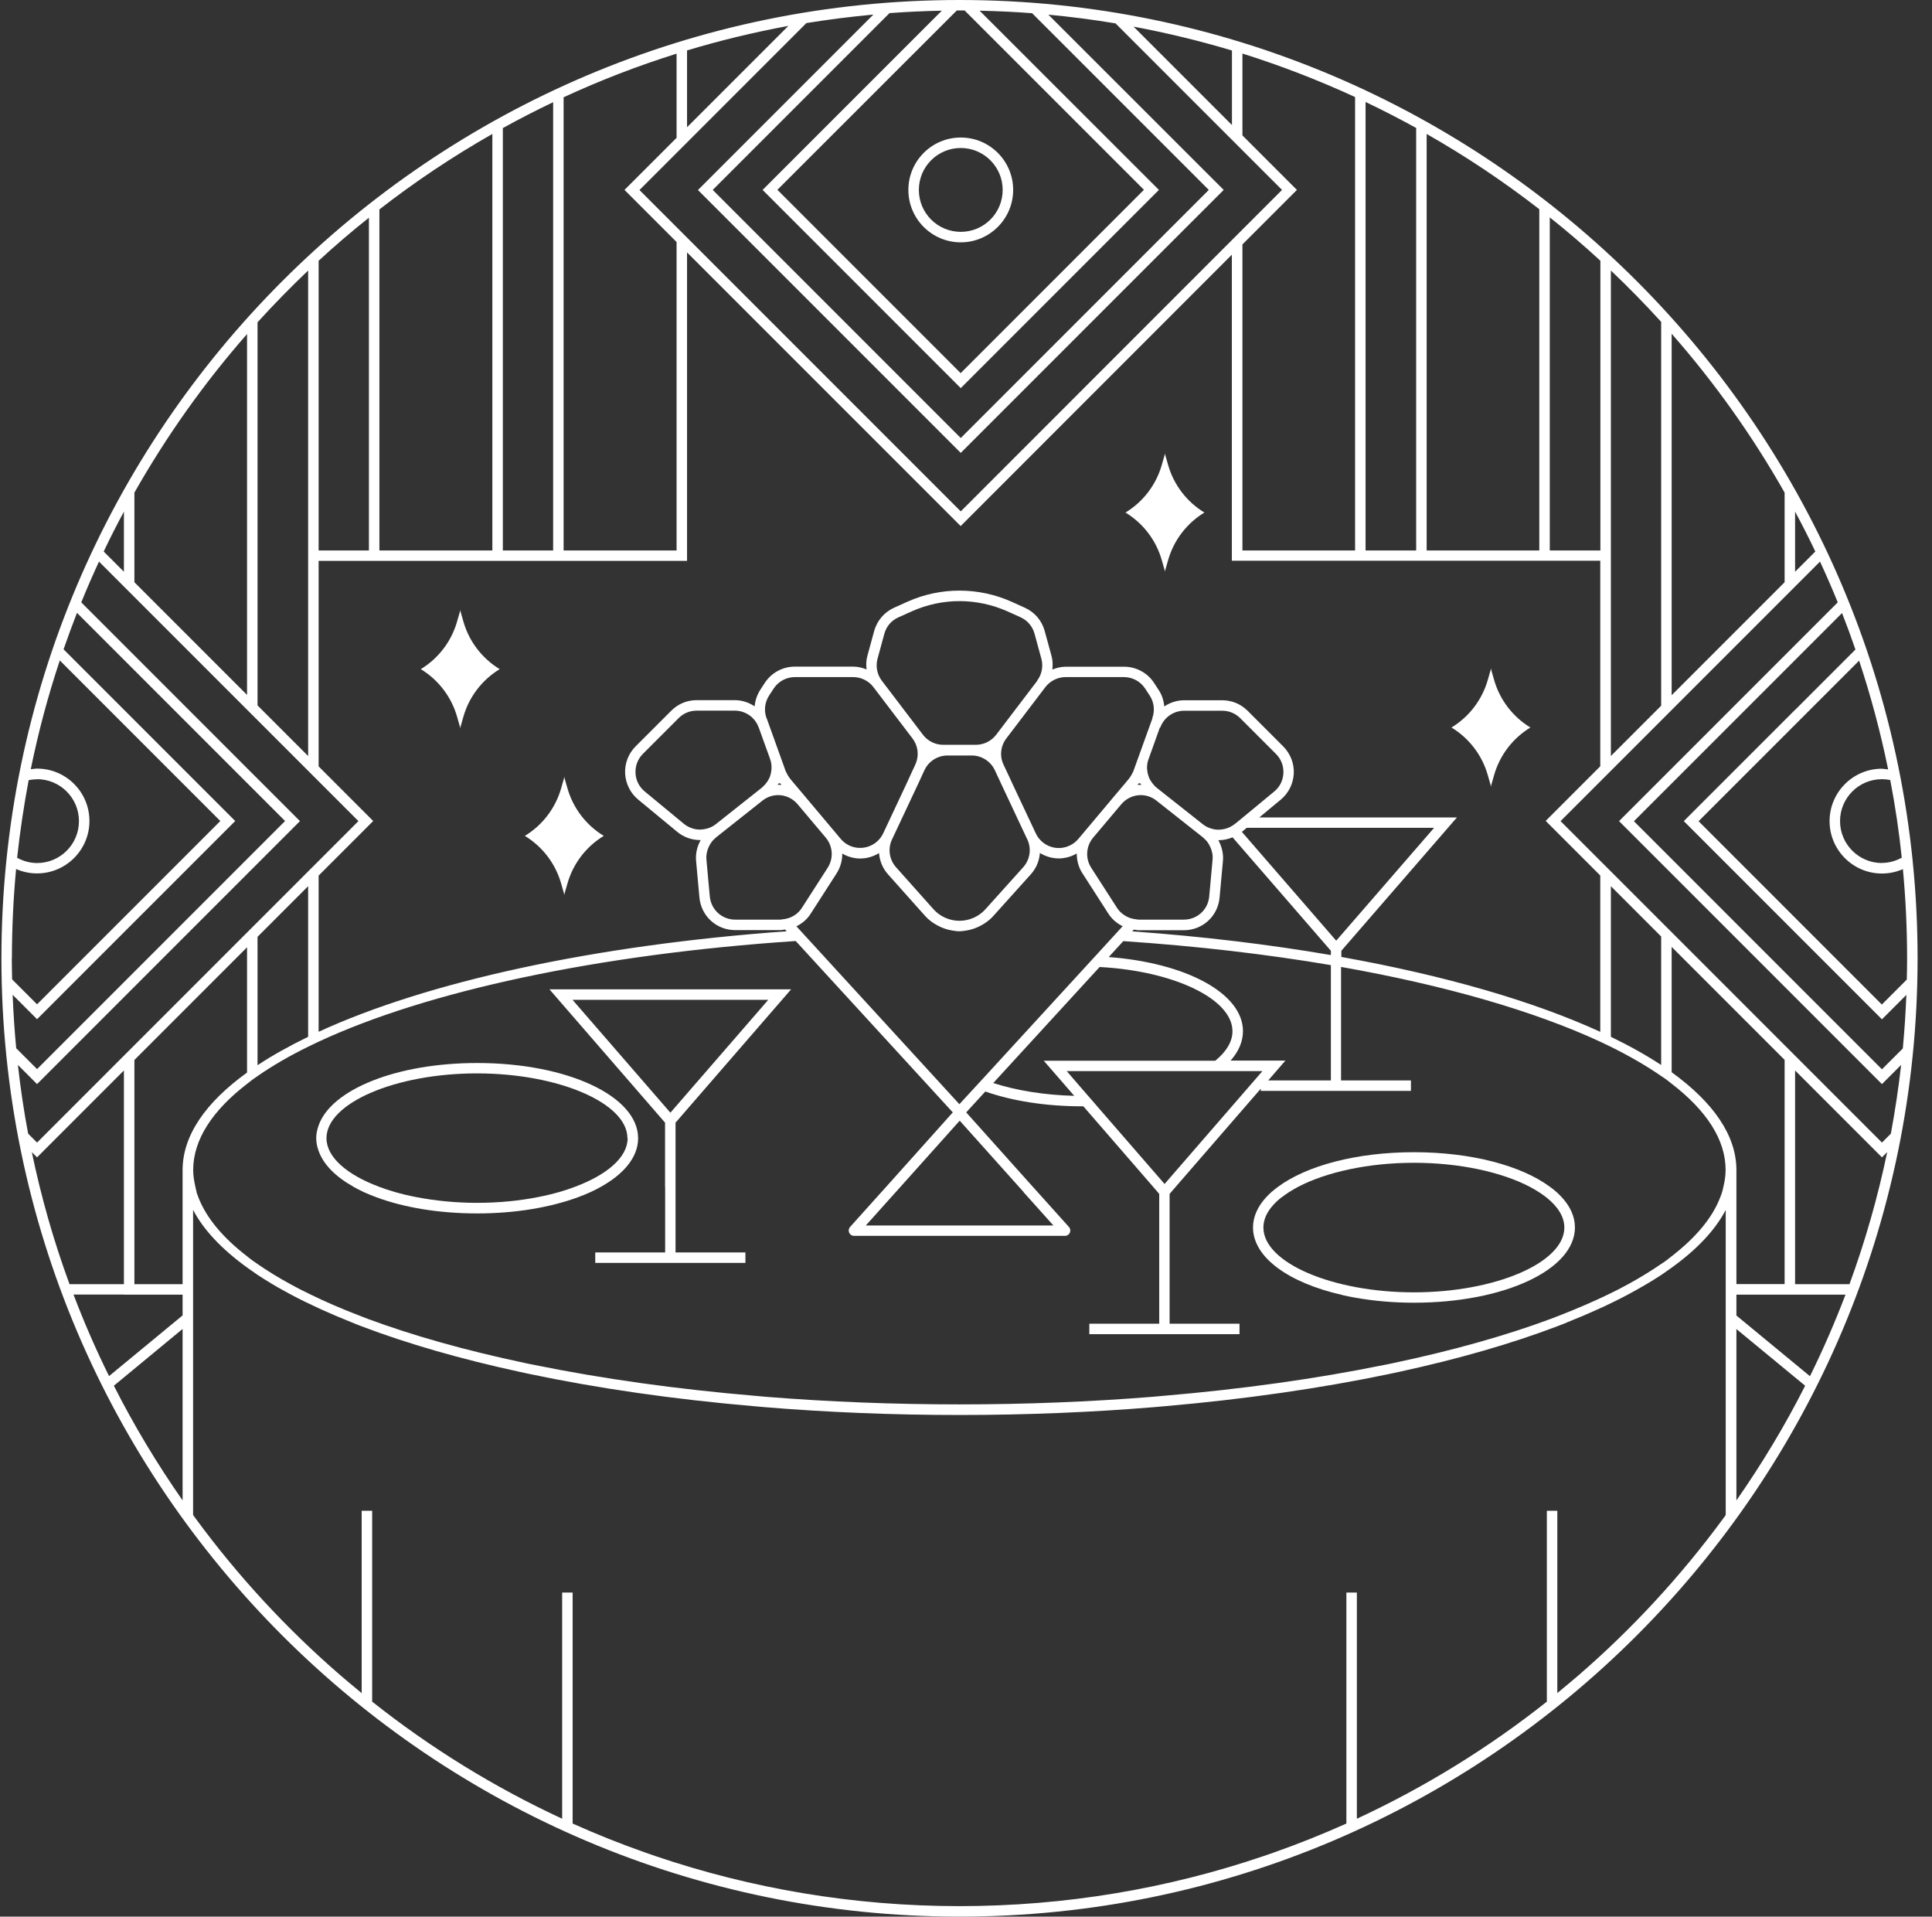 <svg width="122" height="121" viewBox="0 0 122 121" fill="none" xmlns="http://www.w3.org/2000/svg">
<rect x="0" y="0" width="122" height="121" fill="#333333" stroke="none"/>
<g clip-path="url(#clip0_217_3046)">
<path d="M60.669 15.299C62.489 15.299 63.978 13.816 63.978 11.99C63.978 10.164 62.496 8.682 60.669 8.682C58.843 8.682 57.361 10.164 57.361 11.99C57.361 13.816 58.843 15.299 60.669 15.299ZM60.669 9.343C62.125 9.343 63.316 10.528 63.316 11.99C63.316 13.453 62.132 14.637 60.669 14.637C59.207 14.637 58.023 13.453 58.023 11.99C58.023 10.528 59.207 9.343 60.669 9.343Z" fill="white"/>
<path d="M22.317 74.925C22.522 75.038 22.74 75.15 22.965 75.256C23.223 75.375 23.488 75.481 23.773 75.587C25.5 76.229 27.703 76.606 30.132 76.606C32.56 76.606 34.757 76.222 36.491 75.587C36.769 75.481 37.04 75.375 37.298 75.256C37.529 75.15 37.741 75.038 37.946 74.925C39.415 74.105 40.295 73.039 40.295 71.861C40.295 69.201 35.829 67.11 30.132 67.11C25.03 67.11 20.921 68.784 20.12 71.047C20.027 71.312 19.968 71.577 19.968 71.855C19.968 72.133 20.027 72.404 20.12 72.662C20.424 73.516 21.192 74.29 22.317 74.918V74.925ZM39.634 71.855C39.634 73.059 38.337 74.164 36.325 74.918C36.008 75.038 35.683 75.15 35.333 75.249C34.896 75.375 34.426 75.488 33.943 75.58C32.765 75.812 31.475 75.938 30.125 75.938C28.775 75.938 27.485 75.805 26.307 75.58C25.824 75.488 25.361 75.375 24.917 75.249C24.567 75.15 24.242 75.038 23.925 74.918C21.913 74.164 20.616 73.059 20.616 71.855C20.616 69.638 24.97 67.765 30.118 67.765C35.267 67.765 39.62 69.638 39.62 71.855H39.634Z" fill="white"/>
<path d="M84.762 81.76C84.908 81.793 85.047 81.826 85.192 81.853C85.331 81.879 85.477 81.906 85.623 81.932C86.754 82.131 87.985 82.243 89.288 82.243C94.986 82.243 99.452 80.159 99.452 77.492C99.452 76.804 99.154 76.162 98.618 75.58C98.513 75.468 98.4 75.355 98.281 75.249C98.155 75.137 98.01 75.024 97.864 74.918C96.078 73.601 92.941 72.741 89.288 72.741C85.636 72.741 82.499 73.601 80.713 74.918C80.567 75.024 80.428 75.137 80.296 75.249C80.177 75.355 80.064 75.468 79.958 75.58C79.422 76.162 79.124 76.811 79.124 77.492C79.124 79.391 81.394 80.993 84.762 81.754V81.76ZM80.938 75.587C81.083 75.474 81.235 75.362 81.407 75.256C81.586 75.143 81.778 75.031 81.977 74.925C83.737 74.005 86.383 73.409 89.288 73.409C92.193 73.409 94.847 74.005 96.6 74.925C96.805 75.031 96.991 75.143 97.169 75.256C97.335 75.362 97.493 75.474 97.639 75.587C98.367 76.162 98.784 76.811 98.784 77.499C98.784 79.716 94.43 81.588 89.282 81.588C84.134 81.588 79.78 79.716 79.78 77.499C79.78 76.811 80.197 76.162 80.924 75.587H80.938Z" fill="white"/>
<path d="M42.002 74.926V79.068H37.589V79.73H47.071V79.068H42.658V70.876L49.956 62.459H34.697L41.996 70.876V74.926H42.002ZM48.514 63.121L42.333 70.247L36.153 63.121H48.514Z" fill="white"/>
<path d="M29.264 39.246L29.073 38.578V38.512V38.545L29.053 38.512V38.578L28.861 39.246C28.503 40.497 27.683 41.569 26.571 42.244C27.683 42.919 28.503 43.991 28.861 45.241L29.053 45.91V45.976V45.943L29.073 45.976V45.91L29.264 45.241C29.622 43.991 30.442 42.919 31.554 42.244C30.442 41.569 29.622 40.497 29.264 39.246Z" fill="white"/>
<path d="M35.835 49.774L35.643 49.105V49.039V49.072L35.623 49.039V49.105L35.432 49.774C35.074 51.024 34.254 52.096 33.142 52.771C34.254 53.446 35.074 54.518 35.432 55.769L35.623 56.437V56.503V56.47L35.643 56.503V56.437L35.835 55.769C36.193 54.518 37.013 53.446 38.125 52.771C37.013 52.096 36.193 51.024 35.835 49.774Z" fill="white"/>
<path d="M73.764 29.36L73.573 28.692V28.626V28.659L73.553 28.626V28.692L73.361 29.36C73.004 30.611 72.183 31.683 71.071 32.358C72.183 33.033 73.004 34.105 73.361 35.356L73.553 36.024V36.09V36.057L73.573 36.09V36.024L73.764 35.356C74.122 34.105 74.942 33.033 76.054 32.358C74.942 31.683 74.122 30.611 73.764 29.36Z" fill="white"/>
<path d="M94.35 42.932L94.159 42.263V42.197V42.23L94.139 42.197V42.263L93.947 42.932C93.589 44.182 92.769 45.254 91.657 45.929C92.769 46.604 93.589 47.676 93.947 48.927L94.139 49.595V49.661V49.628L94.159 49.661V49.595L94.35 48.927C94.708 47.676 95.528 46.604 96.64 45.929C95.528 45.254 94.708 44.182 94.35 42.932Z" fill="white"/>
<path d="M60.59 0C27.233 0 0.09 27.143 0.09 60.5C0.09 93.857 27.233 121 60.59 121C93.947 121 121.09 93.857 121.09 60.5C121.09 27.143 93.953 0 60.59 0ZM109.649 94.724V83.905L113.99 87.484C112.713 90.006 111.257 92.421 109.649 94.724ZM98.34 106.892V95.379H97.679V107.428C94.006 110.34 89.976 112.828 85.682 114.82V100.54H85.02V115.124C83.511 115.799 81.976 116.414 80.408 116.964C80.196 117.036 79.991 117.116 79.779 117.182C73.751 119.227 67.3 120.338 60.59 120.338C53.88 120.338 47.428 119.227 41.4 117.182C41.189 117.109 40.983 117.036 40.772 116.964C39.203 116.414 37.662 115.799 36.16 115.124V100.54H35.498V114.82C31.197 112.828 27.174 110.34 23.501 107.428V95.379H22.839V106.892C22.555 106.661 22.277 106.429 21.999 106.191C21.913 106.118 21.827 106.045 21.741 105.973C21.655 105.9 21.569 105.827 21.483 105.754C18.082 102.81 15.018 99.495 12.351 95.862C12.298 95.789 12.245 95.716 12.193 95.643V76.381C12.854 77.651 14.012 78.869 15.6 80.02C15.706 80.1 15.819 80.173 15.931 80.252C16.044 80.331 16.149 80.404 16.262 80.484C16.56 80.682 16.877 80.874 17.202 81.073C17.387 81.185 17.579 81.291 17.777 81.403C17.976 81.516 18.174 81.622 18.38 81.734C19.531 82.343 20.808 82.925 22.204 83.481C22.31 83.528 22.416 83.567 22.528 83.614C22.641 83.653 22.747 83.7 22.853 83.739C25.731 84.831 29.079 85.797 32.798 86.604C32.911 86.631 33.023 86.657 33.136 86.677C33.248 86.704 33.367 86.724 33.48 86.75C37.761 87.65 42.519 88.338 47.594 88.775C47.819 88.795 48.037 88.814 48.262 88.834C52.199 89.159 56.328 89.331 60.583 89.331C64.838 89.331 68.967 89.159 72.904 88.834C73.129 88.814 73.348 88.795 73.573 88.775C78.654 88.332 83.406 87.643 87.687 86.75C87.799 86.724 87.918 86.704 88.031 86.677C88.143 86.651 88.256 86.624 88.368 86.604C92.087 85.797 95.435 84.831 98.314 83.739C98.426 83.7 98.532 83.653 98.638 83.614C98.751 83.574 98.856 83.528 98.962 83.481C100.359 82.925 101.642 82.343 102.787 81.734C102.992 81.622 103.191 81.516 103.389 81.403C103.581 81.291 103.773 81.185 103.965 81.073C104.282 80.887 104.587 80.695 104.885 80.503C104.997 80.431 105.103 80.351 105.215 80.272C105.328 80.192 105.44 80.12 105.546 80.04C107.148 78.889 108.306 77.665 108.974 76.388V95.65C108.921 95.723 108.868 95.796 108.815 95.868C106.148 99.495 103.085 102.816 99.684 105.761C99.597 105.834 99.511 105.906 99.425 105.979C99.34 106.052 99.254 106.125 99.167 106.198C98.889 106.436 98.605 106.667 98.327 106.899L98.34 106.892ZM0.752 60.5C0.752 58.601 0.844 56.715 1.016 54.862C1.42 55.041 1.87 55.14 2.34 55.14C4.159 55.14 5.648 53.658 5.648 51.832C5.648 50.005 4.166 48.523 2.34 48.523C2.207 48.523 2.075 48.55 1.943 48.563C2.419 46.22 3.034 43.924 3.776 41.694L7.825 45.744L8.156 46.075L8.487 46.406L13.913 51.832L8.487 57.258L8.156 57.589L7.825 57.919L2.34 63.405L0.765 61.83C0.758 61.387 0.745 60.943 0.745 60.493L0.752 60.5ZM2.34 49.191C3.795 49.191 4.986 50.376 4.986 51.838C4.986 53.301 3.802 54.485 2.34 54.485C1.883 54.485 1.46 54.359 1.082 54.154C1.261 52.5 1.506 50.865 1.81 49.251C1.982 49.218 2.154 49.198 2.333 49.198L2.34 49.191ZM0.798 62.803L2.34 64.344L7.825 58.859L8.156 58.528L8.487 58.197L14.853 51.832L8.487 45.466L8.156 45.135L7.825 44.804L4.014 40.993C4.285 40.219 4.563 39.451 4.861 38.69L7.825 41.654L8.156 41.985L8.487 42.316L15.6 49.43L15.931 49.761L16.262 50.091L18.002 51.832L16.262 53.572L15.931 53.903L15.6 54.234L8.487 61.347L8.156 61.678L7.825 62.009L2.34 67.494L1.023 66.177C0.917 65.059 0.844 63.934 0.798 62.796V62.803ZM2.34 68.441L7.825 62.955L8.156 62.624L8.487 62.293L15.6 55.18L15.931 54.849L16.262 54.518L18.942 51.838L16.262 49.158L15.931 48.828L15.6 48.497L8.487 41.383L8.156 41.052L7.825 40.721L5.132 38.028C5.483 37.161 5.86 36.301 6.25 35.454L7.825 37.029L8.156 37.36L8.487 37.691L15.6 44.804L15.931 45.135L16.262 45.466L19.458 48.662L19.789 48.993L20.12 49.324L22.634 51.838L20.12 54.353L19.789 54.684L19.458 55.014L16.262 58.211L15.931 58.541L15.6 58.872L8.487 65.986L8.156 66.316L7.825 66.647L2.34 72.133L1.777 71.57C1.506 70.141 1.294 68.692 1.129 67.23L2.34 68.441ZM7.825 32.298V36.096L6.548 34.819C6.952 33.965 7.382 33.125 7.825 32.298ZM60.59 0.662C60.696 0.662 60.808 0.662 60.914 0.662L72.236 11.983L60.663 23.557L49.089 11.983L60.418 0.662C60.477 0.662 60.53 0.662 60.59 0.662ZM48.156 11.99L60.669 24.503L73.182 11.99L61.86 0.675C62.972 0.701 64.077 0.748 65.175 0.834L76.332 11.99L60.669 27.653L45.007 11.99L56.17 0.827C57.261 0.748 58.367 0.695 59.472 0.675L48.156 11.99ZM44.067 11.99L60.669 28.592L77.272 11.99L66.201 0.926C67.63 1.059 69.046 1.244 70.443 1.476L77.794 8.827L78.125 9.158L78.456 9.489L80.957 11.99L78.456 14.491L78.125 14.822L77.794 15.153L60.669 32.285L43.392 15.008L43.061 14.677L42.73 14.346L40.381 11.997L42.73 9.648L43.061 9.317L43.392 8.986L50.922 1.456C52.319 1.231 53.728 1.052 55.151 0.92L44.074 11.997L44.067 11.99ZM77.794 3.189V7.894L71.581 1.681C73.692 2.078 75.769 2.581 77.794 3.189ZM104.898 20.321V44.553L101.722 47.729V17.079C102.82 18.118 103.879 19.203 104.898 20.321ZM11.531 81.073H8.487V66.919L15.6 59.805V67.713C12.986 69.599 11.531 71.683 11.531 73.867V81.073ZM50.287 58.482C50.651 58.303 50.969 58.038 51.194 57.681L52.828 55.14C53.073 54.756 53.192 54.32 53.185 53.889C53.45 54.042 53.734 54.141 54.039 54.181C54.132 54.194 54.224 54.2 54.31 54.2C54.74 54.2 55.157 54.075 55.508 53.856C55.548 54.346 55.733 54.816 56.077 55.2L58.426 57.833C58.644 58.078 58.909 58.27 59.194 58.422C59.485 58.581 59.802 58.694 60.133 58.746C60.279 58.766 60.418 58.793 60.57 58.793H60.577C60.729 58.793 60.874 58.766 61.027 58.746C61.357 58.694 61.668 58.581 61.96 58.422C62.237 58.27 62.502 58.078 62.714 57.84L65.096 55.193C65.44 54.809 65.632 54.34 65.665 53.85C66.022 54.068 66.433 54.194 66.863 54.194C66.956 54.194 67.048 54.194 67.134 54.174C67.439 54.141 67.73 54.035 67.994 53.883C67.994 54.313 68.1 54.75 68.352 55.133L69.986 57.675C70.211 58.025 70.529 58.297 70.893 58.475L70.654 58.733L70.37 59.044L70.085 59.355L69.159 60.368L68.861 60.692L68.563 61.016L62.039 68.129L61.794 68.394L61.549 68.659L60.583 69.711L51.088 59.349L50.803 59.038L50.519 58.727L50.28 58.469L50.287 58.482ZM49.003 58.058H46.423C45.589 58.058 44.901 57.43 44.821 56.596L44.61 54.28C44.583 53.982 44.643 53.698 44.768 53.44C44.821 53.334 44.874 53.234 44.947 53.142C45.013 53.056 45.093 52.976 45.179 52.904C45.192 52.89 45.199 52.877 45.212 52.87L48.143 50.548C48.441 50.31 48.792 50.197 49.142 50.197C49.599 50.197 50.049 50.396 50.367 50.773L52.14 52.877C52.596 53.42 52.649 54.181 52.266 54.783L50.631 57.324C50.433 57.628 50.142 57.846 49.804 57.959C49.685 57.999 49.559 58.025 49.427 58.038C49.374 58.038 49.328 58.058 49.275 58.058H48.997H49.003ZM47.911 45.923L48.633 47.928C48.732 48.212 48.745 48.51 48.686 48.788C48.659 48.9 48.633 49.013 48.58 49.119C48.527 49.238 48.461 49.344 48.375 49.45C48.295 49.549 48.209 49.641 48.11 49.727L45.205 52.03C45.033 52.169 44.835 52.262 44.629 52.315C44.497 52.348 44.365 52.368 44.232 52.374C44.054 52.374 43.882 52.354 43.716 52.295C43.524 52.235 43.346 52.143 43.187 52.01L40.712 49.966C40.361 49.675 40.15 49.264 40.13 48.801C40.11 48.344 40.275 47.914 40.6 47.59L42.856 45.334C43.16 45.029 43.564 44.864 43.994 44.864H46.396C47.071 44.864 47.68 45.287 47.905 45.923H47.911ZM48.401 45.334C48.229 44.864 48.295 44.328 48.567 43.911L48.851 43.474C49.149 43.018 49.652 42.746 50.194 42.746H53.88C54.376 42.746 54.859 42.985 55.157 43.382L57.619 46.617C57.983 47.094 58.049 47.729 57.797 48.272L57.778 48.318L57.559 48.788L57.407 49.119L57.255 49.45L55.773 52.606C55.475 53.234 54.82 53.598 54.125 53.519C53.721 53.473 53.351 53.274 53.086 52.956L51.088 50.581L50.889 50.343L50.135 49.45L49.903 49.172C49.903 49.172 49.877 49.139 49.864 49.119C49.784 49.013 49.718 48.907 49.665 48.788C49.652 48.755 49.632 48.715 49.612 48.682L49.261 47.703L48.54 45.698L48.408 45.334H48.401ZM73.268 45.929C73.5 45.294 74.102 44.87 74.777 44.87H77.179C77.609 44.87 78.013 45.036 78.317 45.34L80.573 47.597C80.898 47.921 81.063 48.351 81.043 48.808C81.023 49.264 80.818 49.681 80.461 49.972L78.482 51.607L78.079 51.938L77.98 52.017C77.887 52.09 77.788 52.149 77.688 52.202C77.609 52.242 77.53 52.275 77.444 52.301C77.417 52.308 77.384 52.315 77.358 52.328C77.219 52.361 77.073 52.381 76.927 52.381C76.795 52.381 76.663 52.361 76.53 52.321C76.325 52.268 76.127 52.176 75.955 52.037L75.445 51.633L73.427 50.038L73.043 49.734C72.944 49.655 72.858 49.555 72.778 49.456C72.699 49.35 72.626 49.244 72.573 49.125C72.527 49.019 72.494 48.907 72.468 48.794C72.408 48.51 72.421 48.212 72.527 47.928L73.043 46.485L73.242 45.929H73.268ZM68.993 69.506L68.709 69.182L67.359 67.62H79.72L73.54 74.747L69.272 69.83L68.993 69.506ZM69.437 61.049C74.082 61.294 77.827 63.048 77.827 65.106C77.827 65.767 77.43 66.402 76.742 66.965H65.91L67.835 69.182C65.943 69.135 64.183 68.844 62.721 68.374L69.437 61.049ZM49.162 49.456H49.281C49.281 49.456 49.321 49.522 49.347 49.549C49.268 49.542 49.189 49.549 49.109 49.549C49.129 49.516 49.149 49.489 49.162 49.456ZM64.871 52.99C65.149 53.578 65.043 54.267 64.613 54.75L62.231 57.397C61.814 57.866 61.212 58.131 60.583 58.131C59.955 58.131 59.352 57.86 58.936 57.39L56.587 54.756C56.156 54.273 56.05 53.585 56.328 52.996L56.375 52.897L57.989 49.463L58.142 49.132L58.294 48.801L58.38 48.616C58.644 48.053 59.214 47.696 59.836 47.696H61.364C61.986 47.696 62.555 48.06 62.82 48.622L62.906 48.808L62.992 48.993L63.065 49.145L63.217 49.476L64.831 52.91L64.878 53.01L64.871 52.99ZM71.898 49.456H72.017C72.017 49.456 72.051 49.516 72.07 49.549C71.991 49.549 71.912 49.549 71.832 49.549C71.859 49.516 71.879 49.483 71.898 49.456ZM69.033 52.877L70.807 50.773C71.124 50.396 71.581 50.197 72.031 50.197C72.382 50.197 72.732 50.31 73.03 50.548L75.048 52.143L75.968 52.87C75.968 52.87 75.988 52.897 76.001 52.904C76.087 52.976 76.166 53.056 76.233 53.142C76.305 53.234 76.358 53.334 76.411 53.44C76.537 53.698 76.597 53.982 76.57 54.28L76.358 56.596C76.286 57.43 75.597 58.058 74.757 58.058H71.898C71.846 58.058 71.799 58.045 71.746 58.038C71.614 58.025 71.495 57.999 71.369 57.959C71.038 57.84 70.74 57.628 70.542 57.324L68.907 54.783C68.524 54.187 68.577 53.42 69.033 52.877ZM71.607 58.687C71.707 58.7 71.799 58.727 71.898 58.727H74.757C75.942 58.727 76.908 57.84 77.013 56.662L77.225 54.346C77.265 53.883 77.152 53.44 76.934 53.042C76.947 53.042 76.954 53.042 76.967 53.042C77.265 53.042 77.556 52.976 77.834 52.864L84.041 60.024V60.295C80.15 59.627 75.935 59.117 71.495 58.799L71.601 58.687H71.607ZM78.416 52.52L78.727 52.262H90.559L84.378 59.388L78.423 52.52H78.416ZM72.778 45.334L71.568 48.688C71.554 48.728 71.534 48.761 71.515 48.794C71.462 48.913 71.395 49.026 71.316 49.125C71.303 49.145 71.296 49.158 71.276 49.178L71.045 49.456L70.29 50.349L70.019 50.674L68.094 52.963C67.829 53.274 67.465 53.473 67.055 53.526C66.367 53.612 65.705 53.241 65.407 52.612L63.925 49.463L63.773 49.132L63.74 49.059L63.614 48.794L63.369 48.272C63.111 47.729 63.184 47.094 63.548 46.617L66.009 43.382C66.314 42.985 66.79 42.746 67.286 42.746H70.972C71.515 42.746 72.017 43.018 72.315 43.474L72.6 43.911C72.878 44.328 72.937 44.864 72.765 45.334H72.778ZM65.5 42.978L62.906 46.386C62.601 46.783 62.125 47.021 61.629 47.021H59.558C59.061 47.021 58.578 46.783 58.281 46.386L55.687 42.978C55.382 42.581 55.283 42.058 55.415 41.582L55.845 40.007C55.971 39.544 56.295 39.166 56.732 38.975L57.586 38.591C58.538 38.167 59.564 37.949 60.59 37.949C61.615 37.949 62.654 38.167 63.62 38.597L64.441 38.968C64.878 39.166 65.202 39.544 65.328 40.007L65.758 41.582C65.89 42.058 65.791 42.581 65.487 42.978H65.5ZM64.626 75.256L64.924 75.587L66.519 77.367H54.674L56.269 75.587L56.567 75.256L56.864 74.925L60.603 70.75L64.342 74.925L64.639 75.256H64.626ZM81.169 66.958H77.708C78.211 66.389 78.489 65.761 78.489 65.099C78.489 62.703 74.876 60.785 70.013 60.421L70.932 59.415C75.584 59.726 79.991 60.242 84.041 60.93V68.209H80.084L81.169 66.958ZM19.458 65.456C18.274 66.032 17.202 66.627 16.262 67.249V59.144L19.458 55.947V65.456ZM12.418 75.256C12.384 75.144 12.358 75.038 12.338 74.925C12.259 74.575 12.199 74.224 12.199 73.867C12.199 71.948 13.417 70.108 15.607 68.421C15.719 68.335 15.825 68.249 15.938 68.163C16.044 68.083 16.156 68.01 16.269 67.931C17.195 67.289 18.26 66.667 19.465 66.078C19.57 66.025 19.683 65.972 19.796 65.919C19.908 65.867 20.014 65.814 20.126 65.761C26.962 62.578 37.701 60.249 50.247 59.408L60.166 70.227L55.965 74.919L55.667 75.249L55.369 75.58L53.675 77.466C53.589 77.566 53.569 77.704 53.622 77.823C53.675 77.943 53.794 78.022 53.926 78.022H67.253C67.386 78.022 67.505 77.943 67.558 77.823C67.611 77.704 67.591 77.566 67.505 77.466L65.811 75.58L65.513 75.249L65.215 74.919L61.013 70.227L62.218 68.91C63.905 69.499 66.009 69.843 68.319 69.843C68.352 69.843 68.378 69.843 68.411 69.843L72.812 74.919L73.096 75.249L73.202 75.375V83.567H68.788V84.229H78.271V83.567H73.857V75.375L73.963 75.249L74.248 74.919L79.614 68.732V68.871H89.096V68.209H84.683V61.043C91.267 62.207 96.871 63.828 101.04 65.761C101.153 65.814 101.258 65.867 101.371 65.919C101.483 65.972 101.596 66.025 101.702 66.078C102.893 66.667 103.958 67.282 104.878 67.918C104.99 67.997 105.103 68.07 105.209 68.143C105.328 68.229 105.427 68.315 105.54 68.401C107.743 70.095 108.967 71.934 108.967 73.86C108.967 74.217 108.914 74.568 108.828 74.919C108.802 75.031 108.782 75.137 108.749 75.249C108.716 75.362 108.676 75.468 108.63 75.58C108.134 76.891 107.075 78.141 105.54 79.326C105.427 79.412 105.328 79.498 105.209 79.584C105.103 79.663 104.99 79.736 104.878 79.809C104.256 80.239 103.574 80.656 102.827 81.066C102.622 81.178 102.416 81.284 102.205 81.397C101.986 81.509 101.768 81.615 101.536 81.728C100.617 82.171 99.624 82.601 98.559 83.018C98.446 83.058 98.34 83.104 98.234 83.144C98.122 83.183 98.023 83.23 97.91 83.269C95.058 84.328 91.73 85.261 88.037 86.042C87.925 86.068 87.812 86.095 87.7 86.115C87.588 86.141 87.468 86.161 87.356 86.181C83.128 87.041 78.43 87.703 73.414 88.126C73.189 88.146 72.97 88.166 72.745 88.186C68.855 88.497 64.778 88.662 60.577 88.662C56.375 88.662 52.299 88.497 48.408 88.186C48.183 88.166 47.965 88.146 47.739 88.126C42.724 87.703 38.026 87.041 33.797 86.181C33.685 86.154 33.566 86.135 33.453 86.115C33.341 86.088 33.228 86.062 33.116 86.042C29.423 85.261 26.095 84.328 23.243 83.269C23.131 83.23 23.025 83.183 22.919 83.144C22.806 83.104 22.7 83.058 22.595 83.018C21.529 82.608 20.537 82.178 19.617 81.728C19.392 81.615 19.167 81.509 18.948 81.397C18.737 81.284 18.532 81.178 18.326 81.066C17.572 80.656 16.877 80.225 16.255 79.795C16.143 79.716 16.03 79.643 15.925 79.564C15.805 79.478 15.706 79.392 15.594 79.306C14.065 78.128 13.02 76.877 12.523 75.58C12.484 75.468 12.437 75.362 12.404 75.249L12.418 75.256ZM109.649 78.684V73.867C109.649 71.676 108.18 69.585 105.56 67.693V59.779L112.693 66.912V81.066H109.649V78.684ZM104.898 67.236C103.965 66.621 102.899 66.025 101.722 65.456V55.947L104.898 59.124V67.236ZM101.06 65.145C96.832 63.206 91.234 61.585 84.703 60.414V60.024L92.001 51.607H79.521L80.878 50.482C81.368 50.078 81.665 49.476 81.698 48.841C81.731 48.206 81.487 47.584 81.037 47.127L78.78 44.87C78.35 44.44 77.781 44.209 77.179 44.209H74.777C74.32 44.209 73.884 44.354 73.52 44.599C73.487 44.229 73.374 43.865 73.162 43.554L72.878 43.117C72.461 42.475 71.746 42.091 70.979 42.091H67.293C67.002 42.091 66.717 42.164 66.453 42.27C66.486 41.985 66.479 41.694 66.4 41.41L65.969 39.835C65.791 39.18 65.334 38.644 64.712 38.366L63.892 37.995C61.801 37.056 59.405 37.049 57.314 37.982L56.461 38.366C55.845 38.644 55.389 39.173 55.203 39.828L54.773 41.403C54.694 41.688 54.687 41.979 54.721 42.263C54.456 42.157 54.171 42.085 53.88 42.085H50.194C49.427 42.085 48.719 42.468 48.295 43.11L48.011 43.547C47.806 43.865 47.687 44.222 47.653 44.593C47.289 44.348 46.853 44.202 46.396 44.202H43.994C43.385 44.202 42.816 44.44 42.393 44.864L40.136 47.12C39.687 47.57 39.442 48.192 39.475 48.834C39.508 49.469 39.806 50.072 40.295 50.475L42.77 52.52C43.187 52.864 43.703 53.036 44.213 53.036C44.226 53.036 44.232 53.036 44.246 53.036C44.027 53.426 43.915 53.876 43.955 54.34L44.166 56.656C44.272 57.833 45.245 58.72 46.423 58.72H49.281C49.38 58.72 49.473 58.694 49.572 58.68L49.678 58.793C37.476 59.673 26.988 61.982 20.12 65.139V55.279L23.567 51.832L20.12 48.384V35.408H43.385V15.934L60.663 33.211L77.788 16.079V35.401H101.053V48.377L97.606 51.825L101.053 55.273V65.132L101.06 65.145ZM113.354 36.096V32.298C113.798 33.125 114.228 33.965 114.632 34.819L113.354 36.096ZM112.693 36.758L105.56 43.891V21.069C108.266 24.152 110.661 27.514 112.693 31.1V36.758ZM101.06 34.753H97.864V13.724C98.962 14.597 100.028 15.51 101.06 16.463V34.753ZM97.202 34.753H90.089V8.457C92.577 9.873 94.952 11.461 97.202 13.208V34.76V34.753ZM89.427 34.753H86.231V6.438C87.316 6.955 88.382 7.504 89.427 8.079V34.746V34.753ZM85.569 34.753H78.456V15.431L81.897 11.99L78.456 8.549V3.381C80.898 4.149 83.273 5.069 85.569 6.127V34.746V34.753ZM43.385 8.04V3.183C45.476 2.554 47.607 2.038 49.784 1.634L43.385 8.033V8.04ZM42.724 8.701L39.435 11.99L42.724 15.279V34.753H35.59V6.141C37.893 5.075 40.275 4.156 42.724 3.388V8.708V8.701ZM34.929 34.753H31.753V8.086C32.791 7.51 33.85 6.968 34.929 6.452V34.753ZM31.091 34.753H23.958V13.221C26.214 11.467 28.596 9.873 31.091 8.457V34.753ZM23.296 34.753H20.12V16.463C21.145 15.517 22.204 14.611 23.296 13.744V34.753ZM19.458 35.415V47.729L16.262 44.533V20.348C17.288 19.216 18.353 18.131 19.458 17.079V35.415ZM15.6 43.871L8.487 36.758V31.1C10.518 27.52 12.9 24.166 15.6 21.089V43.871ZM2.34 73.066L7.825 67.58V81.073H4.391C3.398 78.379 2.604 75.594 2.009 72.735L2.34 73.066ZM7.825 81.734H11.531V83.044L6.886 86.876C6.058 85.202 5.311 83.488 4.642 81.728H7.825V81.734ZM11.531 83.905V94.724C9.923 92.421 8.467 90.006 7.19 87.484L11.531 83.898V83.905ZM109.649 83.044V81.734H116.537C115.869 83.488 115.121 85.208 114.294 86.882L109.649 83.051V83.044ZM113.354 81.073V67.58L118.84 73.066L119.171 72.735C118.575 75.594 117.775 78.379 116.789 81.073H113.354ZM118.84 72.133L113.354 66.647L113.024 66.316L112.693 65.986L105.56 58.852L105.229 58.522L104.898 58.191L101.722 55.014L101.391 54.684L101.06 54.353L98.545 51.838L101.06 49.324L101.391 48.993L101.722 48.662L104.898 45.486L105.229 45.155L105.56 44.824L112.693 37.691L113.024 37.36L113.354 37.029L114.929 35.454C115.32 36.301 115.697 37.161 116.048 38.028L113.354 40.721L113.024 41.052L112.693 41.383L105.56 48.517L105.229 48.847L104.898 49.178L102.238 51.838L104.898 54.498L105.229 54.829L105.56 55.16L112.693 62.293L113.024 62.624L113.354 62.955L118.84 68.441L120.051 67.23C119.886 68.692 119.667 70.141 119.402 71.57L118.84 72.133ZM118.84 54.485C117.384 54.485 116.193 53.301 116.193 51.838C116.193 50.376 117.378 49.191 118.84 49.191C119.019 49.191 119.197 49.211 119.363 49.244C119.674 50.859 119.919 52.493 120.091 54.148C119.713 54.353 119.29 54.478 118.84 54.478V54.485ZM118.84 48.53C117.02 48.53 115.532 50.012 115.532 51.838C115.532 53.665 117.014 55.147 118.84 55.147C119.31 55.147 119.76 55.047 120.163 54.869C120.336 56.728 120.428 58.608 120.428 60.507C120.428 60.95 120.422 61.4 120.408 61.843L118.833 63.418L113.348 57.933L113.017 57.602L112.686 57.271L107.26 51.845L112.686 46.419L113.017 46.088L113.348 45.757L117.398 41.708C118.139 43.944 118.754 46.234 119.23 48.576C119.098 48.563 118.972 48.536 118.833 48.536L118.84 48.53ZM113.354 44.811L113.024 45.142L112.693 45.473L106.327 51.838L112.693 58.204L113.024 58.535L113.354 58.866L118.84 64.351L120.382 62.809C120.335 63.941 120.263 65.072 120.157 66.191L118.84 67.507L113.354 62.022L113.024 61.691L112.693 61.36L105.56 54.227L105.229 53.896L104.898 53.565L103.177 51.845L104.898 50.124L105.229 49.794L105.56 49.463L112.693 42.33L113.024 41.999L113.354 41.668L116.319 38.703C116.617 39.464 116.901 40.232 117.166 41.006L113.354 44.818V44.811Z" fill="white"/>
</g>
<defs>
<clipPath id="clip0_217_3046">
<rect width="121" height="121" fill="white" transform="translate(0.09)"/>
</clipPath>
</defs>
</svg>
